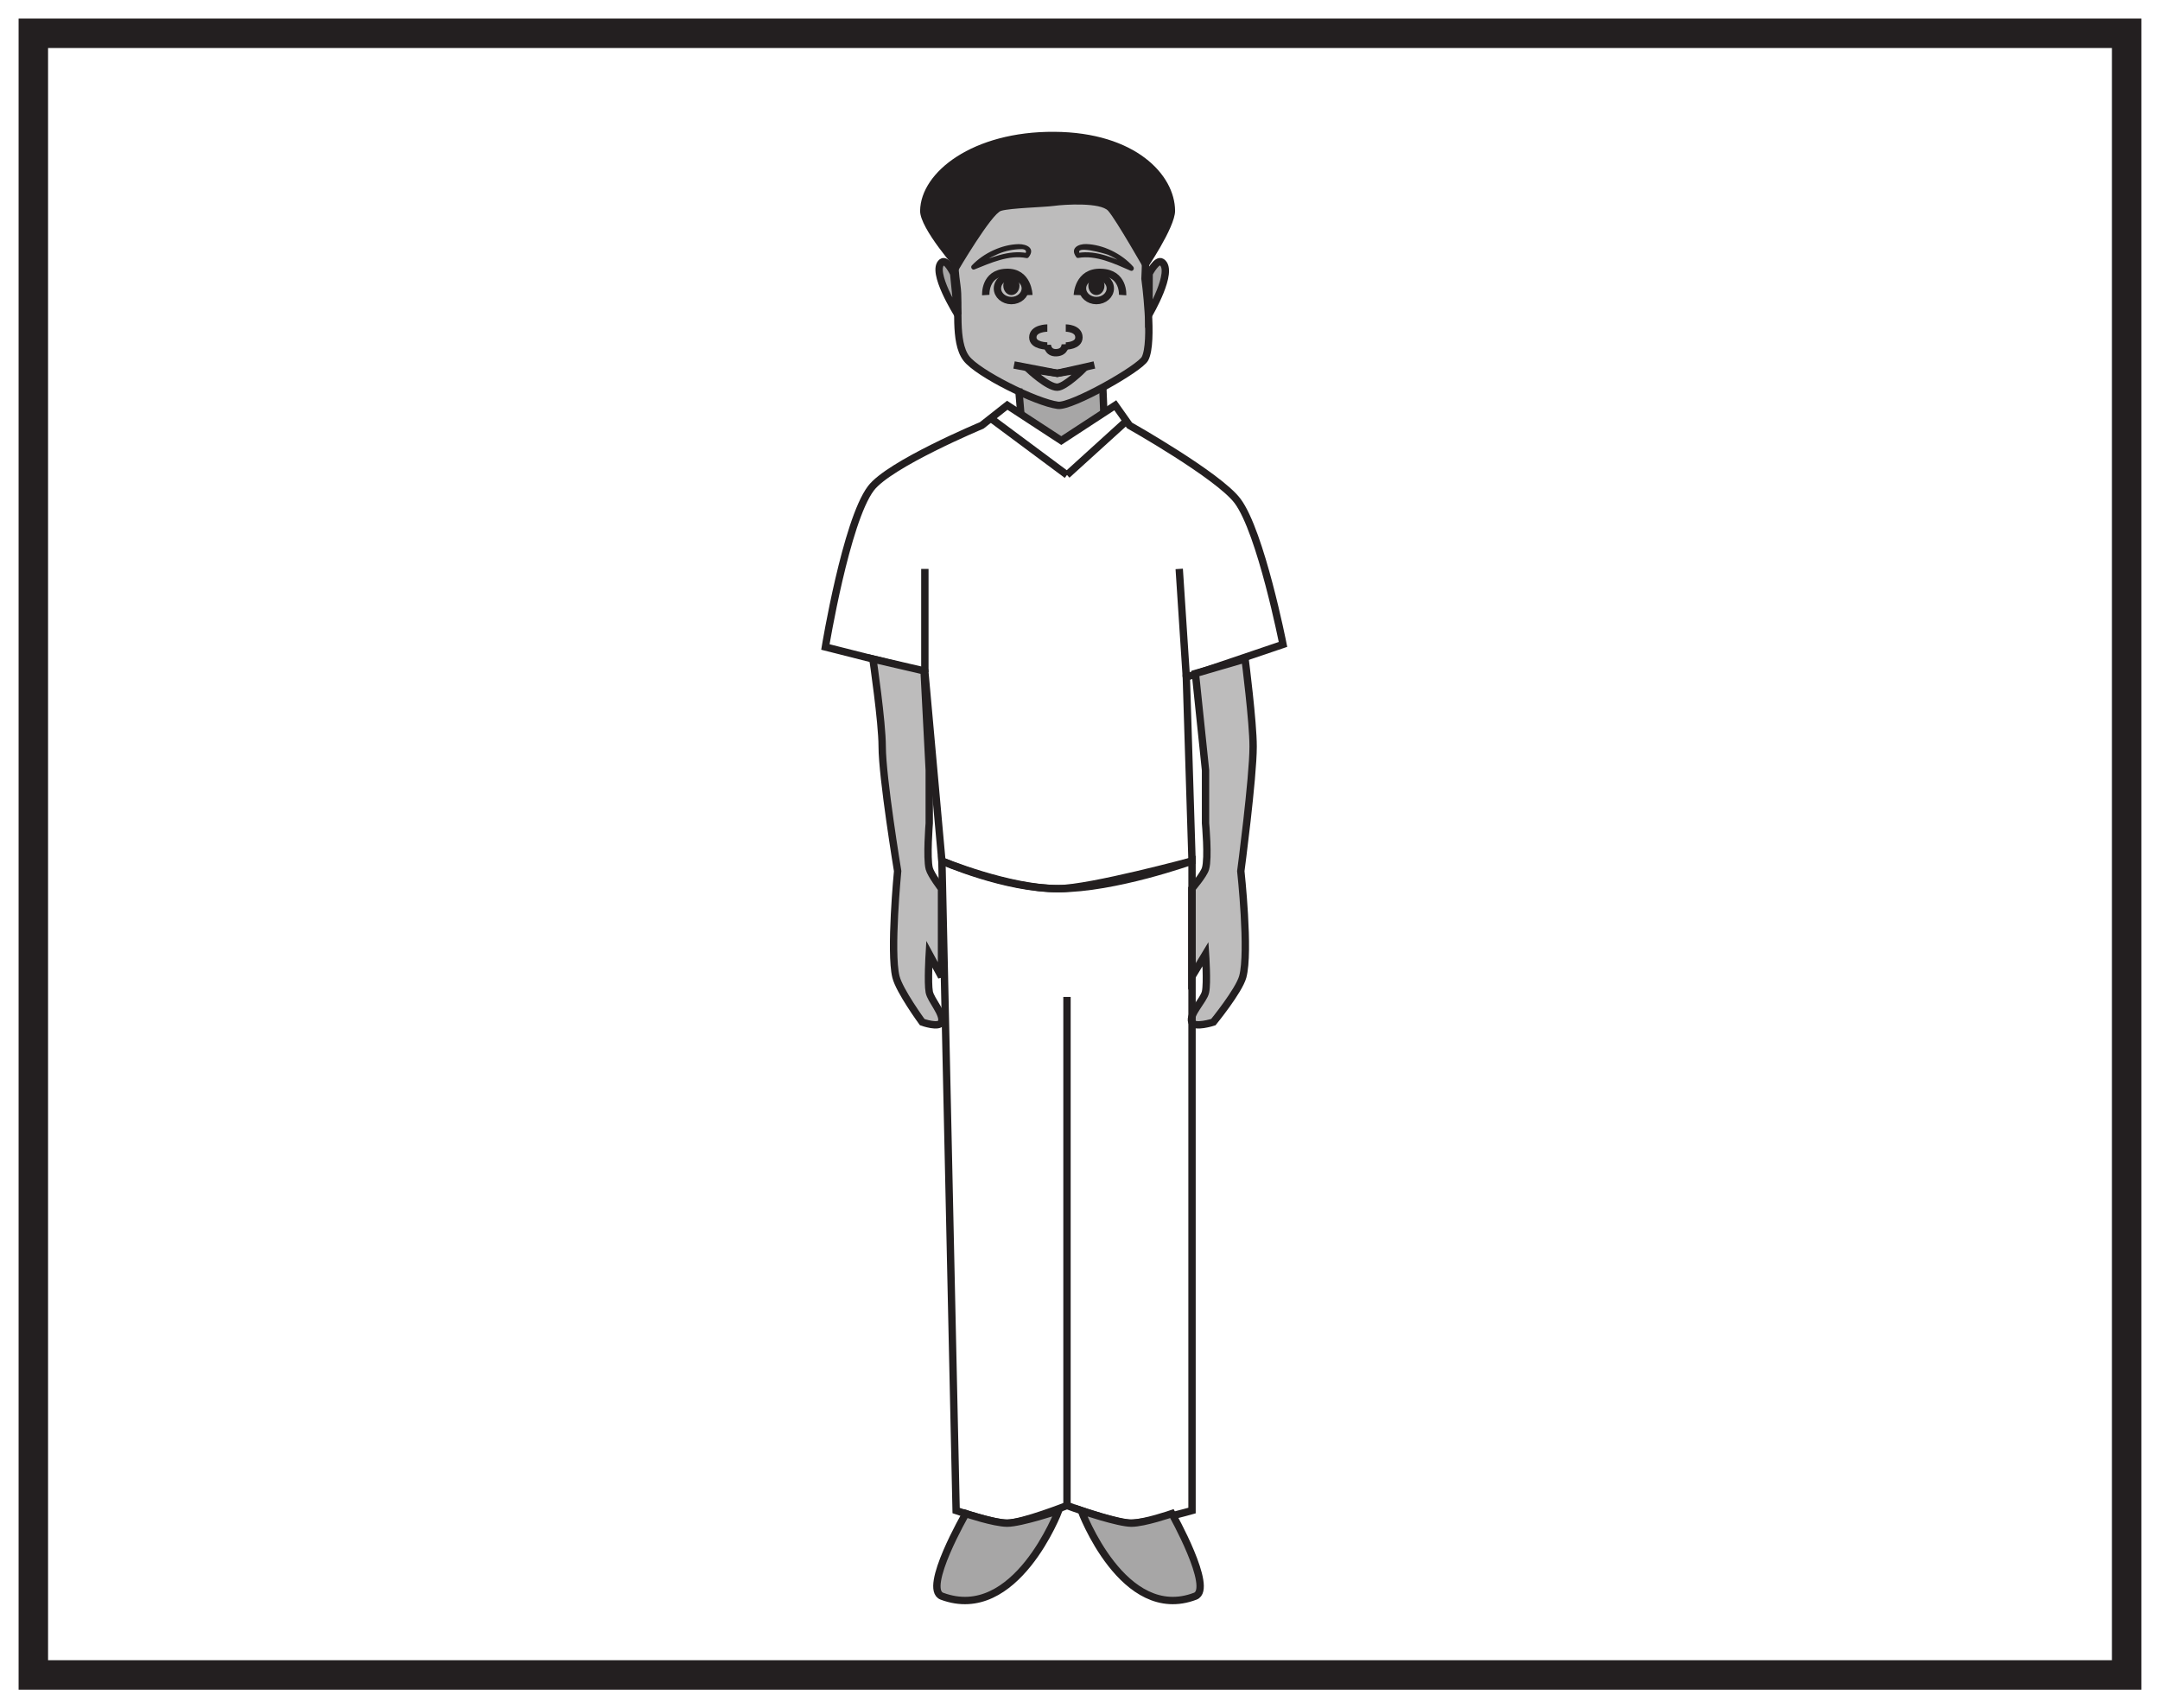 <?xml version="1.0" encoding="UTF-8"?>
<svg xmlns="http://www.w3.org/2000/svg" xmlns:xlink="http://www.w3.org/1999/xlink" width="220pt" height="174pt" viewBox="0 0 220 174" version="1.1">
<g id="surface1">
<rect x="0" y="0" width="220" height="174" style="fill:rgb(100%,100%,100%);fill-opacity:1;stroke:none;"/>
<path style=" stroke:none;fill-rule:nonzero;fill:rgb(100%,100%,100%);fill-opacity:1;" d="M 3.395 3.391 L 216.602 3.391 L 216.602 170.609 L 3.395 170.609 Z M 3.395 3.391 "/>
<path style=" stroke:none;fill-rule:nonzero;fill:rgb(13.73%,12.16%,12.549%);fill-opacity:1;" d="M 218.102 1.891 L 1.895 1.891 L 1.895 172.109 L 218.102 172.109 Z M 215.102 169.109 L 4.895 169.109 L 4.895 4.891 L 215.102 4.891 Z M 215.102 169.109 "/>
<path style=" stroke:none;fill-rule:nonzero;fill:rgb(65.492%,64.864%,65.019%);fill-opacity:1;" d="M 112.43 47.898 L 103.758 47.898 L 103.758 39.598 L 112.43 39.598 Z M 112.43 47.898 "/>
<path style="fill-rule:nonzero;fill:rgb(100%,100%,100%);fill-opacity:1;stroke-width:0.75;stroke-linecap:butt;stroke-linejoin:miter;stroke:rgb(13.73%,12.16%,12.549%);stroke-opacity:1;stroke-miterlimit:4;" d="M -0 0.001 C -0 0.001 -9.43 -3.936 -11.289 -6.413 C -13.817 -9.768 -15.922 -22.569 -15.922 -22.569 L -5.789 -25.132 L -4.055 -44.366 C -4.055 -44.366 2.316 -47.198 7.816 -47.186 C 11.023 -47.175 21.422 -44.366 21.422 -44.366 L 20.84 -25.643 L 30.687 -22.307 C 30.687 -22.307 28.429 -10.854 26.054 -7.69 C 24.109 -5.108 15.054 0.001 15.054 0.001 L 13.605 2.052 L 8.105 -1.542 L 2.601 2.052 Z M -0 0.001 " transform="matrix(1,0,0,-1,99.989,43.333)"/>
<path style=" stroke:none;fill-rule:nonzero;fill:rgb(74.12%,73.648%,73.766%);fill-opacity:1;" d="M 121.391 104.113 C 121.07 103.32 122.605 101.891 122.785 101.039 C 122.984 100.102 122.785 97.18 122.785 97.18 L 121.391 99.492 L 121.391 90.52 C 121.391 90.52 122.605 89.105 122.785 88.469 C 123.105 87.387 122.785 83.855 122.785 83.855 L 122.785 78.465 L 121.754 68.602 L 126.812 67.125 C 126.812 67.125 127.637 73.559 127.633 76.047 C 127.633 79.242 126.379 88.727 126.379 88.727 C 126.379 88.727 127.27 96.953 126.578 99.492 C 126.191 100.914 123.582 104.113 123.582 104.113 C 123.582 104.113 121.641 104.738 121.391 104.113 "/>
<path style="fill:none;stroke-width:0.75;stroke-linecap:butt;stroke-linejoin:miter;stroke:rgb(13.73%,12.16%,12.549%);stroke-opacity:1;stroke-miterlimit:4;" d="M 0.001 -0 C -0.32 0.793 1.215 2.222 1.395 3.074 C 1.594 4.011 1.395 6.933 1.395 6.933 L 0.001 4.621 L 0.001 13.593 C 0.001 13.593 1.215 15.007 1.395 15.644 C 1.715 16.726 1.395 20.257 1.395 20.257 L 1.395 25.648 L 0.364 35.511 L 5.423 36.988 C 5.423 36.988 6.247 30.554 6.243 28.066 C 6.243 24.871 4.989 15.386 4.989 15.386 C 4.989 15.386 5.88 7.16 5.188 4.621 C 4.801 3.199 2.192 -0 2.192 -0 C 2.192 -0 0.251 -0.625 0.001 -0 Z M 0.001 -0 " transform="matrix(1,0,0,-1,121.39,104.113)"/>
<path style="fill:none;stroke-width:0.75;stroke-linecap:butt;stroke-linejoin:miter;stroke:rgb(13.73%,12.16%,12.549%);stroke-opacity:1;stroke-miterlimit:4;" d="M -0.001 0 L -1.45 66.164 C -1.45 66.164 5.354 63.344 10.425 63.344 C 16.21 63.344 24.026 66.164 24.026 66.164 L 24.026 0 C 24.026 0 19.292 -1.343 17.659 -1.285 C 15.987 -1.222 11.292 0.512 11.292 0.512 C 11.292 0.512 6.815 -1.25 5.21 -1.285 C 3.854 -1.312 -0.001 0 -0.001 0 Z M -0.001 0 " transform="matrix(1,0,0,-1,97.384,153.864)"/>
<path style="fill:none;stroke-width:0.75;stroke-linecap:butt;stroke-linejoin:miter;stroke:rgb(13.73%,12.16%,12.549%);stroke-opacity:1;stroke-miterlimit:4;" d="M 0.001 0 L 0.001 51.805 " transform="matrix(1,0,0,-1,108.674,153.352)"/>
<path style=" stroke:none;fill-rule:nonzero;fill:rgb(74.12%,73.648%,73.766%);fill-opacity:1;" d="M 97.453 29.09 C 97.148 27.055 96.918 22.891 97.453 20.883 C 98.066 18.625 102.77 15.02 107.398 15.082 C 112.035 15.148 116.207 17.898 116.621 21.137 C 116.867 23.125 116.621 28.387 116.621 28.387 C 116.621 28.387 117.508 34.812 116.621 36.527 C 116.102 37.531 109.148 41.465 107.75 41.285 C 105.543 40.996 99.57 38.035 98.414 36.492 C 97.133 34.793 97.754 31.066 97.453 29.09 "/>
<path style="fill:none;stroke-width:0.75;stroke-linecap:butt;stroke-linejoin:miter;stroke:rgb(13.73%,12.16%,12.549%);stroke-opacity:1;stroke-miterlimit:4;" d="M -0.001 -0 C -0.306 2.035 -0.536 6.199 -0.001 8.207 C 0.612 10.465 5.315 14.07 9.944 14.008 C 14.581 13.941 18.753 11.191 19.167 7.953 C 19.413 5.965 19.167 0.703 19.167 0.703 C 19.167 0.703 20.054 -5.723 19.167 -7.438 C 18.647 -8.442 11.694 -12.375 10.296 -12.196 C 8.089 -11.906 2.116 -8.946 0.96 -7.403 C -0.321 -5.703 0.3 -1.977 -0.001 -0 Z M -0.001 -0 " transform="matrix(1,0,0,-1,97.454,29.09)"/>
<path style=" stroke:none;fill-rule:nonzero;fill:rgb(74.12%,73.648%,73.766%);fill-opacity:1;" d="M 95.895 104.113 C 96.188 103.32 94.809 101.891 94.645 101.039 C 94.469 100.102 94.645 97.18 94.645 97.18 L 95.895 99.492 L 95.895 90.52 C 95.895 90.52 94.812 89.105 94.645 88.469 C 94.363 87.387 94.645 83.855 94.645 83.855 L 94.645 78.465 L 94.121 68.336 L 88.906 67.125 C 88.906 67.125 89.852 73.547 89.852 76.031 C 89.855 79.223 91.426 88.727 91.426 88.727 C 91.426 88.727 90.629 96.953 91.25 99.492 C 91.594 100.914 93.93 104.113 93.93 104.113 C 93.93 104.113 95.672 104.738 95.895 104.113 "/>
<path style="fill:none;stroke-width:0.75;stroke-linecap:butt;stroke-linejoin:miter;stroke:rgb(13.73%,12.16%,12.549%);stroke-opacity:1;stroke-miterlimit:4;" d="M 0.002 -0 C 0.294 0.793 -1.084 2.222 -1.248 3.074 C -1.424 4.011 -1.248 6.933 -1.248 6.933 L 0.002 4.621 L 0.002 13.593 C 0.002 13.593 -1.081 15.007 -1.248 15.644 C -1.53 16.726 -1.248 20.257 -1.248 20.257 L -1.248 25.648 L -1.772 35.777 L -6.987 36.988 C -6.987 36.988 -6.041 30.566 -6.041 28.082 C -6.038 24.89 -4.467 15.386 -4.467 15.386 C -4.467 15.386 -5.264 7.16 -4.643 4.621 C -4.299 3.199 -1.963 -0 -1.963 -0 C -1.963 -0 -0.221 -0.625 0.002 -0 Z M 0.002 -0 " transform="matrix(1,0,0,-1,95.893,104.113)"/>
<path style="fill:none;stroke-width:0.75;stroke-linecap:butt;stroke-linejoin:miter;stroke:rgb(13.73%,12.16%,12.549%);stroke-opacity:1;stroke-miterlimit:4;" d="M 0.001 -0.001 L 0.114 -2.77 " transform="matrix(1,0,0,-1,112.315,39.273)"/>
<path style="fill:none;stroke-width:0.75;stroke-linecap:butt;stroke-linejoin:miter;stroke:rgb(13.73%,12.16%,12.549%);stroke-opacity:1;stroke-miterlimit:4;" d="M -0 0.002 L 0.207 -2.447 " transform="matrix(1,0,0,-1,103.758,39.596)"/>
<path style=" stroke:none;fill-rule:nonzero;fill:rgb(65.492%,64.864%,65.019%);fill-opacity:1;" d="M 95.934 162.586 C 93.957 161.84 98.371 154.176 98.371 154.176 C 98.371 154.176 101.238 155.145 102.59 155.148 C 103.953 155.148 107.832 153.863 107.832 153.863 C 107.832 153.863 103.461 165.406 95.934 162.586 "/>
<path style="fill:none;stroke-width:0.75;stroke-linecap:butt;stroke-linejoin:miter;stroke:rgb(13.73%,12.16%,12.549%);stroke-opacity:1;stroke-miterlimit:4;" d="M 0 0 C -1.976 0.747 2.438 8.411 2.438 8.411 C 2.438 8.411 5.305 7.442 6.656 7.438 C 8.02 7.438 11.899 8.723 11.899 8.723 C 11.899 8.723 7.527 -2.82 0 0 Z M 0 0 " transform="matrix(1,0,0,-1,95.933,162.586)"/>
<path style=" stroke:none;fill-rule:nonzero;fill:rgb(65.492%,64.864%,65.019%);fill-opacity:1;" d="M 121.742 162.586 C 123.668 161.84 119.359 154.176 119.359 154.176 C 119.359 154.176 116.559 155.145 115.238 155.148 C 113.914 155.148 110.121 153.863 110.121 153.863 C 110.121 153.863 114.391 165.406 121.742 162.586 "/>
<path style="fill:none;stroke-width:0.75;stroke-linecap:butt;stroke-linejoin:miter;stroke:rgb(13.73%,12.16%,12.549%);stroke-opacity:1;stroke-miterlimit:4;" d="M -0 0 C 1.925 0.747 -2.383 8.411 -2.383 8.411 C -2.383 8.411 -5.184 7.442 -6.504 7.438 C -7.828 7.438 -11.621 8.723 -11.621 8.723 C -11.621 8.723 -7.352 -2.82 -0 0 Z M -0 0 " transform="matrix(1,0,0,-1,121.743,162.586)"/>
<path style="fill:none;stroke-width:0.75;stroke-linecap:butt;stroke-linejoin:miter;stroke:rgb(13.73%,12.16%,12.549%);stroke-opacity:1;stroke-miterlimit:4;" d="M -0 -0.001 L 7.765 -5.774 " transform="matrix(1,0,0,-1,100.91,42.605)"/>
<path style="fill:none;stroke-width:0.75;stroke-linecap:butt;stroke-linejoin:miter;stroke:rgb(13.73%,12.16%,12.549%);stroke-opacity:1;stroke-miterlimit:4;" d="M 0.001 0.002 L 6.052 5.494 " transform="matrix(1,0,0,-1,108.674,48.38)"/>
<path style="fill:none;stroke-width:0.75;stroke-linecap:butt;stroke-linejoin:miter;stroke:rgb(13.73%,12.16%,12.549%);stroke-opacity:1;stroke-miterlimit:4;" d="M 0 0.001 L 0 10.517 " transform="matrix(1,0,0,-1,94.199,68.466)"/>
<path style="fill:none;stroke-width:0.75;stroke-linecap:butt;stroke-linejoin:miter;stroke:rgb(13.73%,12.16%,12.549%);stroke-opacity:1;stroke-miterlimit:4;" d="M -0.002 0.001 L -0.724 11.028 " transform="matrix(1,0,0,-1,120.83,68.977)"/>
<path style="fill-rule:nonzero;fill:rgb(65.492%,64.864%,65.019%);fill-opacity:1;stroke-width:0.75;stroke-linecap:butt;stroke-linejoin:miter;stroke:rgb(13.73%,12.16%,12.549%);stroke-opacity:1;stroke-miterlimit:4;" d="M -0.002 0.001 C -0.002 0.001 -0.72 1.516 -1.189 1.165 C -2.385 0.262 0.42 -4.175 0.42 -4.175 Z M -0.002 0.001 " transform="matrix(1,0,0,-1,97.135,27.868)"/>
<path style="fill-rule:nonzero;fill:rgb(65.492%,64.864%,65.019%);fill-opacity:1;stroke-width:0.75;stroke-linecap:butt;stroke-linejoin:miter;stroke:rgb(13.73%,12.16%,12.549%);stroke-opacity:1;stroke-miterlimit:4;" d="M -0.001 0.001 C -0.001 0.001 0.781 1.516 1.289 1.165 C 2.585 0.262 -0.028 -4.175 -0.028 -4.175 Z M -0.001 0.001 " transform="matrix(1,0,0,-1,117.043,27.868)"/>
<path style="fill:none;stroke-width:0.75;stroke-linecap:butt;stroke-linejoin:miter;stroke:rgb(13.73%,12.16%,12.549%);stroke-opacity:1;stroke-miterlimit:4;" d="M -0.002 -0.001 C -0.002 -0.001 -0.056 2.397 -2.299 2.307 C -4.537 2.229 -4.388 -0.001 -4.388 -0.001 " transform="matrix(1,0,0,-1,104.791,30.053)"/>
<path style="fill:none;stroke-width:0.75;stroke-linecap:butt;stroke-linejoin:miter;stroke:rgb(13.73%,12.16%,12.549%);stroke-opacity:1;stroke-miterlimit:4;" d="M 0.001 -0.002 C 0.001 -0.685 -0.64 -1.244 -1.421 -1.244 C -2.202 -1.244 -2.839 -0.685 -2.839 -0.002 C -2.839 0.69 -2.202 1.248 -1.421 1.248 C -0.64 1.248 0.001 0.69 0.001 -0.002 Z M 0.001 -0.002 " transform="matrix(1,0,0,-1,104.429,29.373)"/>
<path style=" stroke:none;fill-rule:nonzero;fill:rgb(13.73%,12.16%,12.549%);fill-opacity:1;" d="M 103.836 29.094 C 103.836 29.625 103.465 30.055 103.008 30.055 C 102.559 30.055 102.188 29.625 102.188 29.094 C 102.188 28.562 102.559 28.125 103.008 28.125 C 103.465 28.125 103.836 28.562 103.836 29.094 "/>
<path style="fill:none;stroke-width:0.75;stroke-linecap:butt;stroke-linejoin:miter;stroke:rgb(13.73%,12.16%,12.549%);stroke-opacity:1;stroke-miterlimit:4;" d="M -0.001 -0.001 C -0.001 -0.001 0.065 2.397 2.413 2.307 C 4.764 2.229 4.608 -0.001 4.608 -0.001 " transform="matrix(1,0,0,-1,109.732,30.053)"/>
<path style="fill:none;stroke-width:0.75;stroke-linecap:butt;stroke-linejoin:miter;stroke:rgb(13.73%,12.16%,12.549%);stroke-opacity:1;stroke-miterlimit:4;" d="M -0.001 -0.002 C -0.001 -0.685 0.635 -1.244 1.413 -1.244 C 2.198 -1.244 2.831 -0.685 2.831 -0.002 C 2.831 0.69 2.198 1.248 1.413 1.248 C 0.635 1.248 -0.001 0.69 -0.001 -0.002 Z M -0.001 -0.002 " transform="matrix(1,0,0,-1,110.255,29.373)"/>
<path style=" stroke:none;fill-rule:nonzero;fill:rgb(13.73%,12.16%,12.549%);fill-opacity:1;" d="M 110.848 29.094 C 110.848 29.625 111.215 30.055 111.668 30.055 C 112.125 30.055 112.492 29.625 112.492 29.094 C 112.492 28.562 112.125 28.125 111.668 28.125 C 111.215 28.125 110.848 28.562 110.848 29.094 "/>
<path style="fill:none;stroke-width:0.75;stroke-linecap:butt;stroke-linejoin:miter;stroke:rgb(13.73%,12.16%,12.549%);stroke-opacity:1;stroke-miterlimit:4;" d="M 0.001 -0.002 L 4.411 -0.849 L 8.184 -0.002 " transform="matrix(1,0,0,-1,103.281,37.174)"/>
<path style="fill:none;stroke-width:0.75;stroke-linecap:butt;stroke-linejoin:miter;stroke:rgb(13.73%,12.16%,12.549%);stroke-opacity:1;stroke-miterlimit:4;" d="M -0.002 0.001 C 0.807 0.021 2.639 1.845 2.639 1.845 L -0.002 1.415 L -2.931 1.845 C -2.931 1.845 -0.947 -0.022 -0.002 0.001 Z M -0.002 0.001 " transform="matrix(1,0,0,-1,107.689,39.439)"/>
<path style="fill:none;stroke-width:0.75;stroke-linecap:butt;stroke-linejoin:miter;stroke:rgb(13.73%,12.16%,12.549%);stroke-opacity:1;stroke-miterlimit:4;" d="M 0.002 -0.001 C 0.002 -0.001 1.342 -0.001 1.342 -0.954 C 1.342 -1.829 0.002 -1.829 0.002 -1.829 " transform="matrix(1,0,0,-1,108.549,33.413)"/>
<path style="fill:none;stroke-width:0.75;stroke-linecap:butt;stroke-linejoin:miter;stroke:rgb(13.73%,12.16%,12.549%);stroke-opacity:1;stroke-miterlimit:4;" d="M -0 -0.001 C -0 -0.001 -1.477 -0.001 -1.477 -0.954 C -1.477 -1.829 -0 -1.829 -0 -1.829 " transform="matrix(1,0,0,-1,106.672,33.413)"/>
<path style="fill:none;stroke-width:0.75;stroke-linecap:butt;stroke-linejoin:miter;stroke:rgb(13.73%,12.16%,12.549%);stroke-opacity:1;stroke-miterlimit:4;" d="M -0.001 -0.001 C -0.001 -0.001 0.026 -0.833 -0.927 -0.864 C -1.798 -0.895 -1.833 -0.063 -1.833 -0.063 " transform="matrix(1,0,0,-1,108.501,35.062)"/>
<path style=" stroke:none;fill-rule:nonzero;fill:rgb(13.73%,12.16%,12.549%);fill-opacity:1;" d="M 107.371 20.969 C 106.301 21.113 102.957 21.184 101.969 21.473 C 100.984 21.762 97.555 27.613 97.555 27.613 C 97.555 27.613 93.688 23.285 93.715 21.473 C 93.77 17.512 99.105 13.375 107.371 13.426 C 115.633 13.477 119.664 17.797 119.684 21.473 C 119.691 23.184 116.648 27.613 116.648 27.613 C 116.648 27.613 113.652 22.34 112.867 21.473 C 112.098 20.605 108.441 20.82 107.371 20.969 "/>
<path style=" stroke:none;fill-rule:nonzero;fill:rgb(13.73%,12.16%,12.549%);fill-opacity:1;" d="M 104.766 26.203 C 105.488 25.285 104.559 24.859 103.754 24.867 C 102.07 24.895 100.176 25.773 98.984 27.039 C 98.812 27.227 99.023 27.539 99.246 27.445 C 100.875 26.793 102.766 25.93 104.531 26.285 C 104.84 26.348 104.941 25.848 104.633 25.785 C 102.77 25.41 100.809 26.277 99.09 26.965 C 99.176 27.102 99.262 27.238 99.348 27.375 C 99.992 26.695 100.848 26.211 101.684 25.855 C 102.43 25.539 103.234 25.387 104.031 25.375 C 104.41 25.371 104.648 25.547 104.402 25.871 C 104.199 26.121 104.562 26.457 104.766 26.203 "/>
<path style=" stroke:none;fill-rule:nonzero;fill:rgb(13.73%,12.16%,12.549%);fill-opacity:1;" d="M 110.012 25.875 C 109.305 24.902 112.582 25.836 112.863 25.953 C 113.676 26.305 114.484 26.852 115.082 27.531 C 115.172 27.391 115.262 27.254 115.355 27.109 C 113.648 26.371 111.691 25.434 109.797 25.766 C 109.488 25.82 109.516 26.328 109.824 26.273 C 111.637 25.957 113.5 26.855 115.133 27.566 C 115.398 27.684 115.594 27.359 115.406 27.148 C 114.246 25.836 112.34 24.91 110.633 24.859 C 109.848 24.836 108.953 25.27 109.605 26.164 C 109.797 26.422 110.203 26.133 110.012 25.875 "/>
</g>
</svg>
